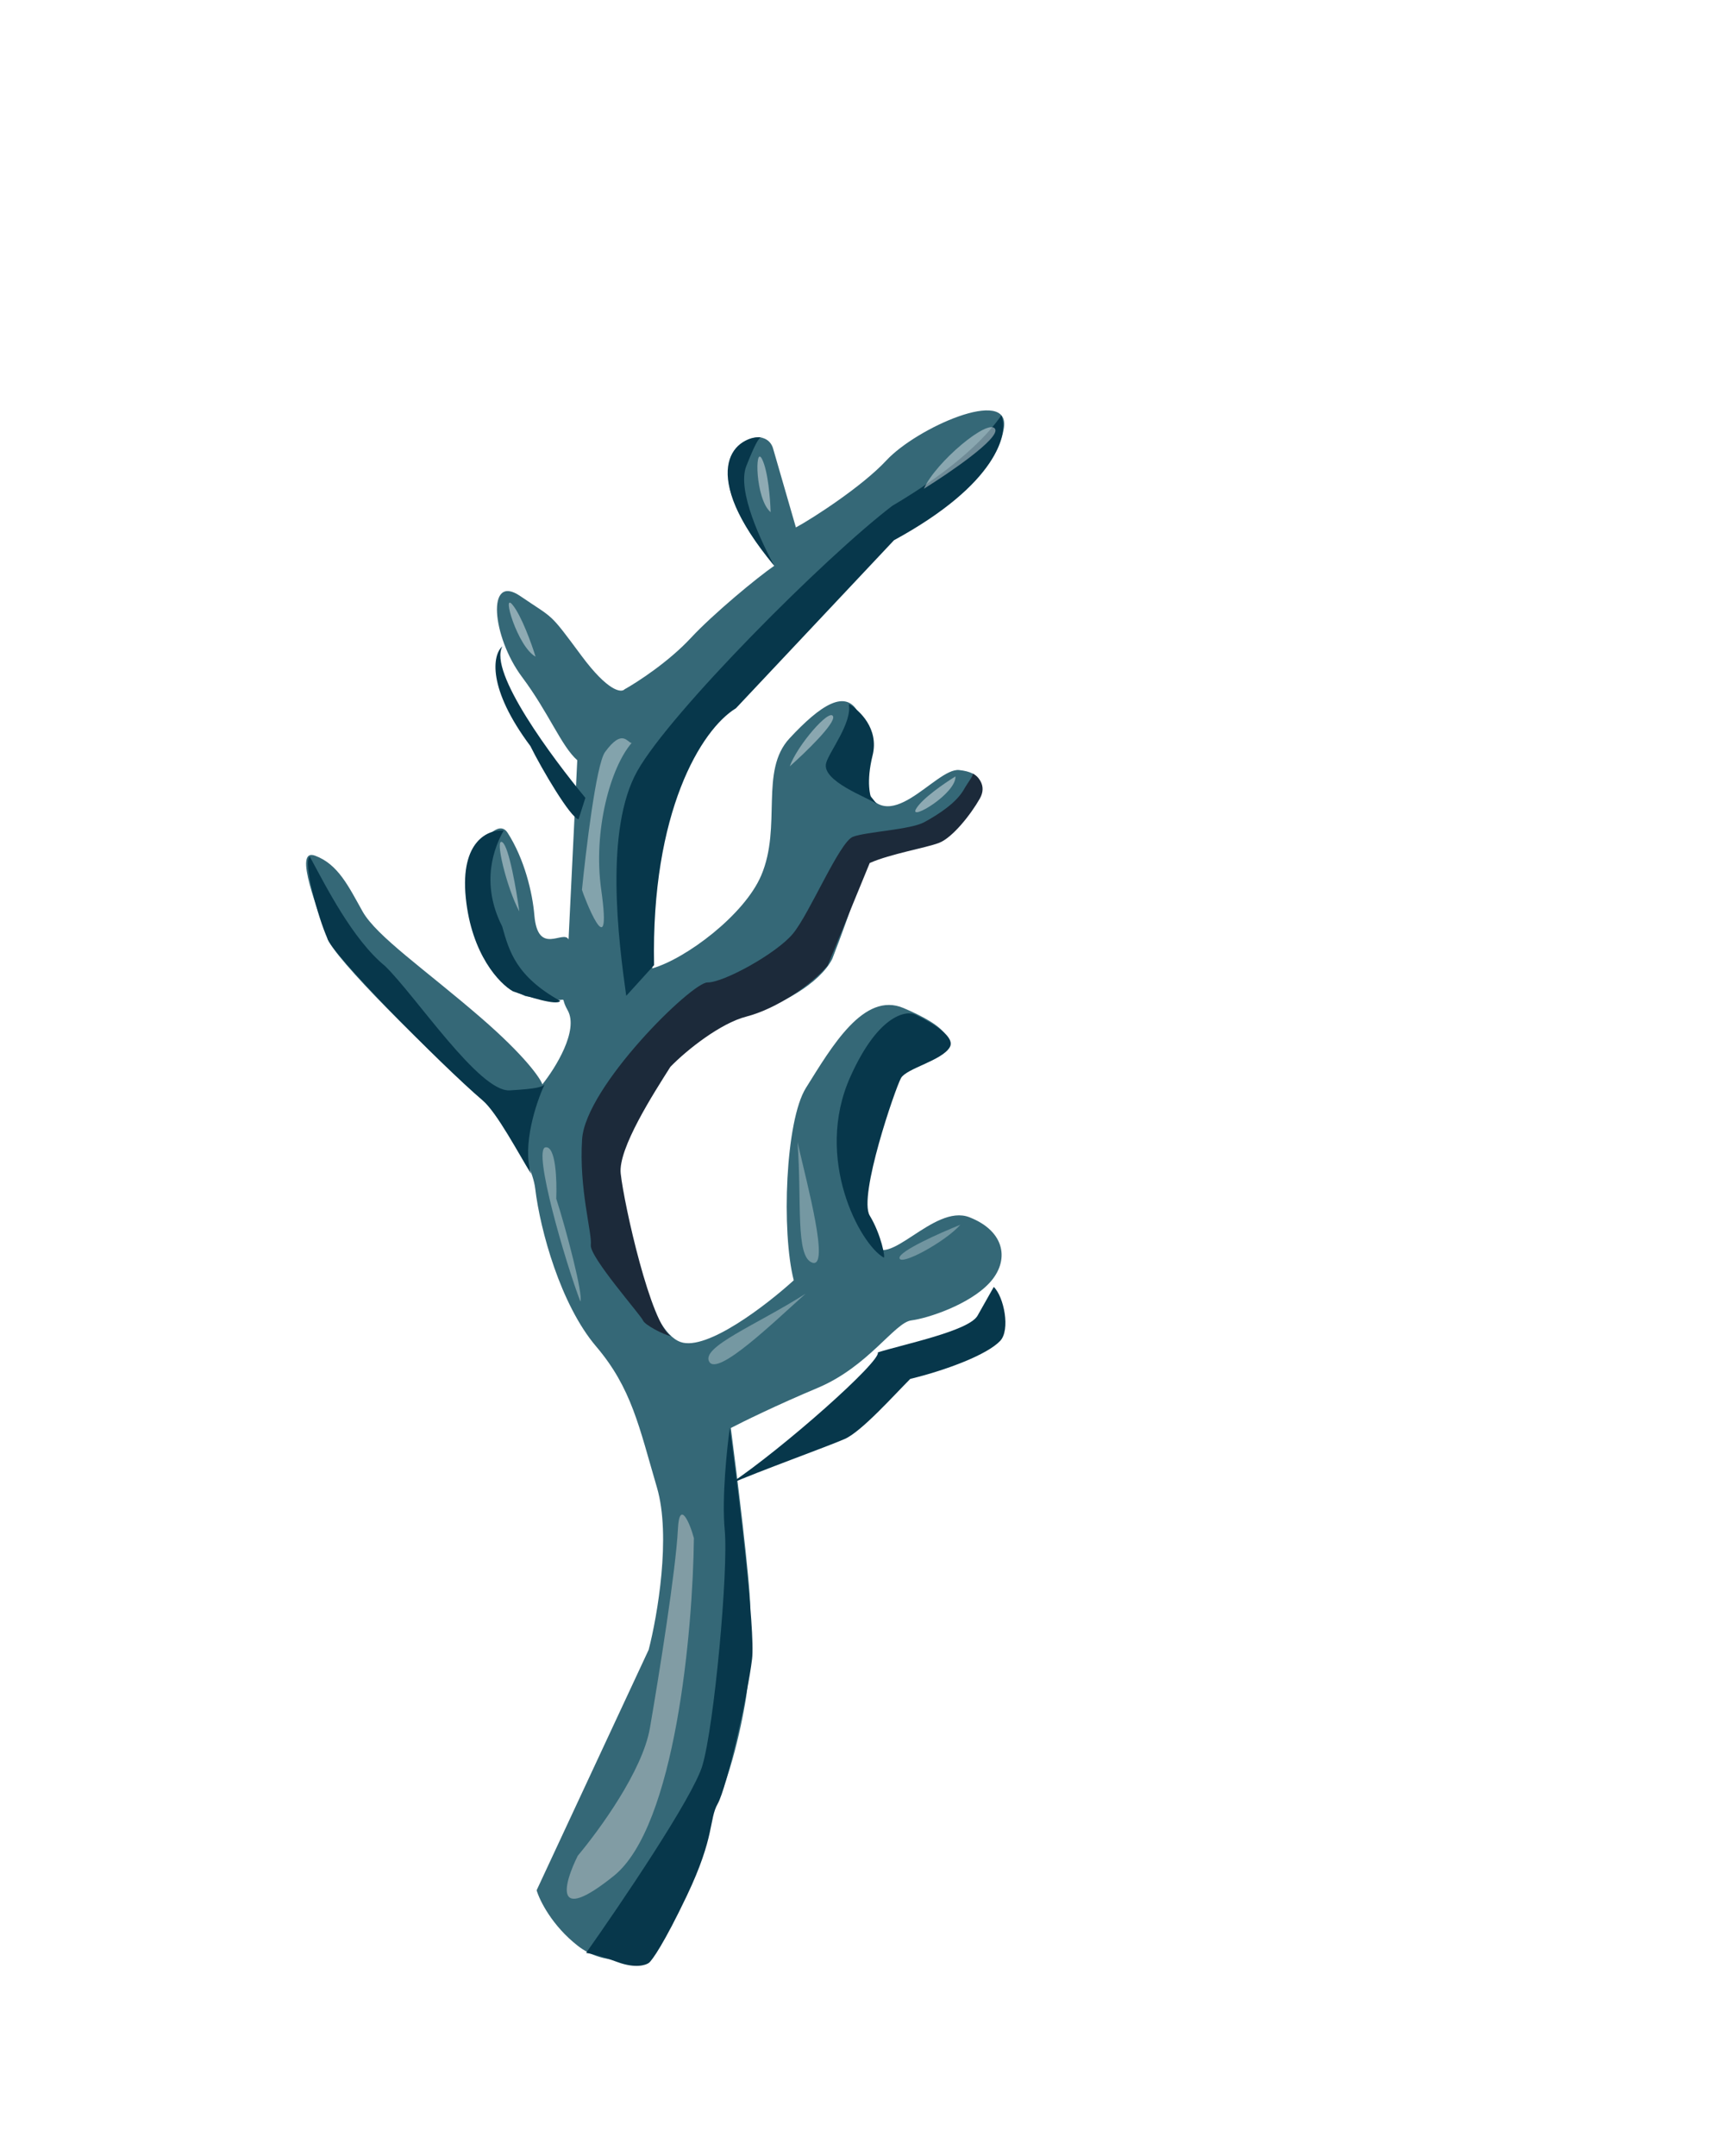 <svg width="219" height="276" viewBox="0 0 219 276" fill="none" xmlns="http://www.w3.org/2000/svg">
<path d="M90.535 233.38C93.161 229.189 94.906 221.444 95.545 217.344C96.008 214.374 96.11 209.131 96.081 205.75C96.052 202.368 94.413 189.057 93.598 182.824C95.135 182.023 99.511 179.875 104.713 177.691C111.215 174.961 114.575 169.321 116.71 169.048C118.842 168.775 124.132 167.034 126.719 164.252C129.305 161.469 128.815 157.67 124.166 155.846C119.517 154.023 113.535 162.951 111.608 159.051C110.067 155.931 111.832 145.854 112.624 141.874C113.085 139.556 114.23 137.934 118.546 136.02C123.942 133.627 120.84 131.246 115.731 129.064C110.622 126.882 106.496 134.048 103.214 139.287C100.587 143.478 100.058 157.67 101.656 163.914C98.225 167.037 90.524 172.991 87.172 171.819C82.983 170.354 80.523 157.642 79.107 152.34C77.974 148.098 82.283 139.821 84.579 136.213C86.838 135.774 91.562 130.922 95.73 129.851C99.897 128.781 104.981 125.922 106.585 122.774C107.543 120.321 109.634 114.714 110.341 111.906C111.224 108.396 118.151 109.566 121.132 107.121C124.105 104.683 128.6 99.168 122.828 98.587C119.775 98.28 113.516 107.912 110.419 100.26C109.806 97.764 112.143 95.959 110.015 91.423C108.402 87.983 104.998 90.351 101.119 94.525C97.24 98.699 100.173 105.782 97.487 112.085C95.338 117.128 87.854 122.745 83.536 123.979C83.371 114.198 85.086 99.434 88.965 95.26C93.814 90.043 108.976 74.299 112.209 70.821C115.442 67.342 127.404 62.829 128.574 54.745C129.335 49.482 117.404 54.766 113.524 58.94C110.421 62.279 104.053 66.382 101.931 67.527L99.036 57.517C98.351 54.761 93.695 55.754 93.317 60.257C92.938 64.76 97.245 69.944 99.159 72.436C96.975 73.932 91.323 78.615 88.478 81.675C85.633 84.737 81.631 87.336 79.986 88.253C79.555 88.717 77.848 88.506 74.467 83.952C70.241 78.26 71.085 79.352 66.624 76.31C62.243 73.322 63.019 81.54 66.848 86.661C70.305 91.285 71.892 95.54 73.931 97.328L72.814 120.277C72.172 118.977 68.881 122.464 68.435 117.165C68.191 114.271 67.165 109.981 65.014 106.625C63.522 104.298 60.219 109.679 60.03 112.285C59.829 115.062 60.562 116.832 60.835 118.245C61.108 119.657 61.311 121.896 63.252 124.074C64.464 125.435 65.179 126.631 67.275 127.527C74.022 128.884 71.276 126.806 72.708 129.361C74.139 131.916 71.14 136.736 69.462 138.827C69.172 138.001 67.185 135.133 61.556 130.268C54.521 124.186 48.218 119.874 46.429 116.681C44.639 113.487 43.309 110.651 40.363 109.555C37.417 108.459 40.9 116.893 41.907 120.076C42.712 122.623 54.697 134.519 62.04 140.84C63.143 142.177 68.042 147.963 68.548 152.196C69.182 157.487 71.795 167.034 76.344 172.378C80.893 177.722 81.85 182.666 84.136 190.445C85.965 196.668 84.192 206.881 83.077 211.21L68.726 242.009C69.107 243.306 70.697 246.544 74.008 249.124C77.32 251.705 81.529 250.987 83.22 250.305C85.749 245.878 87.909 237.571 90.535 233.38Z" fill="#356877"/>
<path d="M98.695 65.574C96.717 63.892 96.639 56.854 97.601 58.787C98.371 60.334 98.651 63.956 98.695 65.574Z" fill="white" fill-opacity="0.44"/>
<path d="M78.61 240.165C86.51 233.818 88.741 208.694 88.868 196.925C88.366 195.029 87.013 191.858 86.819 195.778C86.558 201.015 84.421 214.351 83.237 221.224C82.29 226.722 76.759 234.286 73.997 237.585C72.243 241.09 70.709 246.511 78.61 240.165Z" fill="#D9D9D9" fill-opacity="0.46"/>
<path d="M96.318 212.392C96.751 208.759 94.598 191.158 93.468 182.812C93.09 185.471 92.431 191.812 92.817 195.903C93.301 201.018 91.467 220.982 89.951 226.054C88.738 230.112 79.522 243.724 75.065 250.023C75.484 250.078 76.88 250.392 79.115 251.211C81.35 252.03 82.712 251.608 83.114 251.294C83.516 250.981 85.049 248.824 87.965 242.705C91.611 235.056 90.766 232.969 91.921 230.924C93.076 228.878 95.776 216.933 96.318 212.392Z" fill="#07374B"/>
<g filter="url(#filter0_d_549_396)">
<path d="M128.089 164.496C129.423 163.089 128.58 158.851 127.273 157.582L125.194 161.263C124.086 163.226 115.707 164.928 112.425 165.963C112.875 167.076 100.333 178.219 93.468 182.812C97.058 181.231 106.033 177.997 108.187 177.049C110.341 176.1 114.506 171.433 116.575 169.36C121.267 168.217 126.421 166.255 128.089 164.496Z" fill="#07374B"/>
</g>
<path d="M121.643 134.062C122.346 132.817 119.787 131.147 117.269 129.921C116.293 129.375 112.625 129.565 108.903 137.86C104.205 148.332 110.154 159.311 113.173 160.999C113.422 161.139 112.881 158.105 111.388 155.632C109.895 153.159 114.689 139.266 115.392 138.021C116.095 136.776 120.677 135.773 121.643 134.062Z" fill="#07374B"/>
<path d="M125.492 102.229C126.416 100.593 125.28 99.419 124.597 99.037C124.614 99.406 123.996 100.101 123.442 101.082C122.518 102.719 120.338 104.191 118.388 105.254C116.592 106.234 110.953 106.478 109.235 107.132C107.517 107.786 103.691 116.949 101.561 119.525C99.432 122.102 92.61 125.823 90.611 125.781C88.611 125.739 74.989 139.112 74.549 145.863C74.136 152.181 75.848 157.891 75.667 159.405C75.487 160.918 82.07 168.367 82.351 169.062C82.576 169.619 84.931 170.864 85.939 171.069C83.376 169.636 79.926 154.251 79.493 150.242C79.147 147.034 83.764 139.893 85.86 136.58C88.007 134.371 92.294 131.004 95.555 130.16C99.504 129.139 103.941 126.059 105.994 123.618L111.386 110.488C114.079 109.302 118.54 108.567 120.258 107.914C121.976 107.26 124.337 104.274 125.492 102.229Z" fill="#1C2A3A"/>
<path d="M68.009 150.278C66.842 146.612 68.673 141.142 69.734 138.865C69.332 139.178 68.76 139.396 65.273 139.599C61.377 139.826 53.233 127.485 49.313 123.679C45.163 120.281 41.775 113.543 39.684 109.683C38.709 110.215 40.798 117.661 41.907 120.076C42.239 121.876 56.38 136.241 61.837 140.907C63.656 142.463 66.481 147.809 68.009 150.278Z" fill="#07374B"/>
<g filter="url(#filter1_f_549_396)">
<path d="M111.755 96.7C112.598 93.296 110.075 90.917 108.709 90.153C110.246 91.012 110.91 94.613 109.986 96.249C109.247 97.558 109.974 101.445 111.776 102.632C111.418 102.073 110.911 100.103 111.755 96.7Z" fill="#07374B"/>
</g>
<path d="M108.709 90.153C111.354 91.201 111.216 97.654 110.701 100.955L112.289 102.919C111.17 102.114 105.164 100.011 105.807 97.68C106.21 96.216 109.152 92.553 108.709 90.153Z" fill="#07374B"/>
<path d="M59.651 114.925C58.917 107.626 62.579 106.158 64.502 106.336C63.347 108.381 61.454 112.97 64.314 118.609C65.209 121.801 66.104 124.992 71.742 128.145C71.372 128.799 67.555 127.597 65.692 126.915C63.984 125.96 60.384 122.224 59.651 114.925Z" fill="#07374B"/>
<path d="M114.492 69.167C127.746 61.939 129.182 55.495 128.244 53.176C124.497 58.616 116.641 63.372 114.29 64.749C105.603 71.373 85.883 91.167 81.632 98.693C77.382 106.219 79.216 120.485 80.202 127.495L83.768 123.568C83.372 103.972 89.796 93.391 94.25 90.679L114.492 69.167Z" fill="#07374B"/>
<g filter="url(#filter2_d_549_396)">
<path d="M67.924 88.336C62.392 80.937 63.062 76.647 64.344 75.57C62.496 78.843 70.828 89.96 74.969 94.967L74.096 97.707C73.091 97.576 69.392 91.31 67.924 88.336Z" fill="#07374B"/>
</g>
<path d="M97.46 55.978C97.527 55.979 97.593 55.982 97.658 55.987C97.598 55.953 97.533 55.947 97.46 55.978C93.815 55.894 89.298 60.577 99.159 72.434C97.615 69.597 94.326 62.843 95.579 59.668C96.611 57.055 97.121 56.12 97.46 55.978Z" fill="#07374B"/>
<path d="M122.992 156.803C121.094 158.97 115.247 162.159 115.196 161.055C115.156 160.171 120.377 157.852 122.992 156.803Z" fill="white" fill-opacity="0.3"/>
<path d="M101.142 98.119C102.107 95.416 106.268 90.615 106.691 91.719C107.029 92.601 103.133 96.353 101.142 98.119Z" fill="white" fill-opacity="0.42"/>
<path d="M118.323 62.574C119.81 59.181 126.654 53.445 127.447 54.926C128.082 56.112 121.629 60.519 118.323 62.574Z" fill="white" fill-opacity="0.42"/>
<path d="M66.507 116.688C64.906 113.726 63.284 107.085 64.344 107.832C65.193 108.43 66.14 113.985 66.507 116.688Z" fill="white" fill-opacity="0.42"/>
<path d="M103.169 165.633C99.091 169.272 91.918 176.241 90.832 174.342C89.747 172.444 96.86 169.64 103.169 165.633Z" fill="white" fill-opacity="0.32"/>
<path d="M102.135 146.217C103.447 151.91 106.263 162.362 104.047 161.66C101.831 160.959 102.713 153.769 102.135 146.217Z" fill="white" fill-opacity="0.32"/>
<path d="M122.366 99.403C122.467 101.612 116.389 105.21 117.313 103.574C118.052 102.265 120.989 100.248 122.366 99.403Z" fill="white" fill-opacity="0.44"/>
<path d="M68.589 84.069C66.285 82.809 64.193 75.678 65.634 77.424C66.786 78.82 68.084 82.436 68.589 84.069Z" fill="white" fill-opacity="0.44"/>
<path d="M69.861 146.891C68.195 147.156 72.392 161.569 74.323 166.62C74.741 165.892 72.512 157.397 71.239 153.46C71.335 151.182 71.194 146.679 69.861 146.891Z" fill="white" fill-opacity="0.34"/>
<path d="M76.999 113.909C75.933 106.339 78.186 98.262 80.892 95.125C80.3 95.052 79.716 93.236 77.49 96.278C76.342 97.846 75.024 109.024 74.531 113.917C74.66 114.479 78.48 124.424 76.999 113.909Z" fill="white" fill-opacity="0.39"/>
<defs>
<filter id="filter0_d_549_396" x="86.289" y="157.582" width="49.653" height="39.589" filterUnits="userSpaceOnUse" color-interpolation-filters="sRGB">
<feFlood flood-opacity="0" result="BackgroundImageFix"/>
<feColorMatrix in="SourceAlpha" type="matrix" values="0 0 0 0 0 0 0 0 0 0 0 0 0 0 0 0 0 0 127 0" result="hardAlpha"/>
<feOffset dy="7.179"/>
<feGaussianBlur stdDeviation="3.59"/>
<feComposite in2="hardAlpha" operator="out"/>
<feColorMatrix type="matrix" values="0 0 0 0 0 0 0 0 0 0 0 0 0 0 0 0 0 0 0.25 0"/>
<feBlend mode="normal" in2="BackgroundImageFix" result="effect1_dropShadow_549_396"/>
<feBlend mode="normal" in="SourceGraphic" in2="effect1_dropShadow_549_396" result="shape"/>
</filter>
<filter id="filter1_f_549_396" x="18.971" y="0.415" width="182.69" height="191.954" filterUnits="userSpaceOnUse" color-interpolation-filters="sRGB">
<feFlood flood-opacity="0" result="BackgroundImageFix"/>
<feBlend mode="normal" in="SourceGraphic" in2="BackgroundImageFix" result="shape"/>
<feGaussianBlur stdDeviation="44.869" result="effect1_foregroundBlur_549_396"/>
</filter>
<filter id="filter2_d_549_396" x="56.275" y="75.57" width="25.873" height="36.495" filterUnits="userSpaceOnUse" color-interpolation-filters="sRGB">
<feFlood flood-opacity="0" result="BackgroundImageFix"/>
<feColorMatrix in="SourceAlpha" type="matrix" values="0 0 0 0 0 0 0 0 0 0 0 0 0 0 0 0 0 0 127 0" result="hardAlpha"/>
<feOffset dy="7.179"/>
<feGaussianBlur stdDeviation="3.59"/>
<feComposite in2="hardAlpha" operator="out"/>
<feColorMatrix type="matrix" values="0 0 0 0 0 0 0 0 0 0 0 0 0 0 0 0 0 0 0.25 0"/>
<feBlend mode="normal" in2="BackgroundImageFix" result="effect1_dropShadow_549_396"/>
<feBlend mode="normal" in="SourceGraphic" in2="effect1_dropShadow_549_396" result="shape"/>
</filter>
</defs>
</svg>
